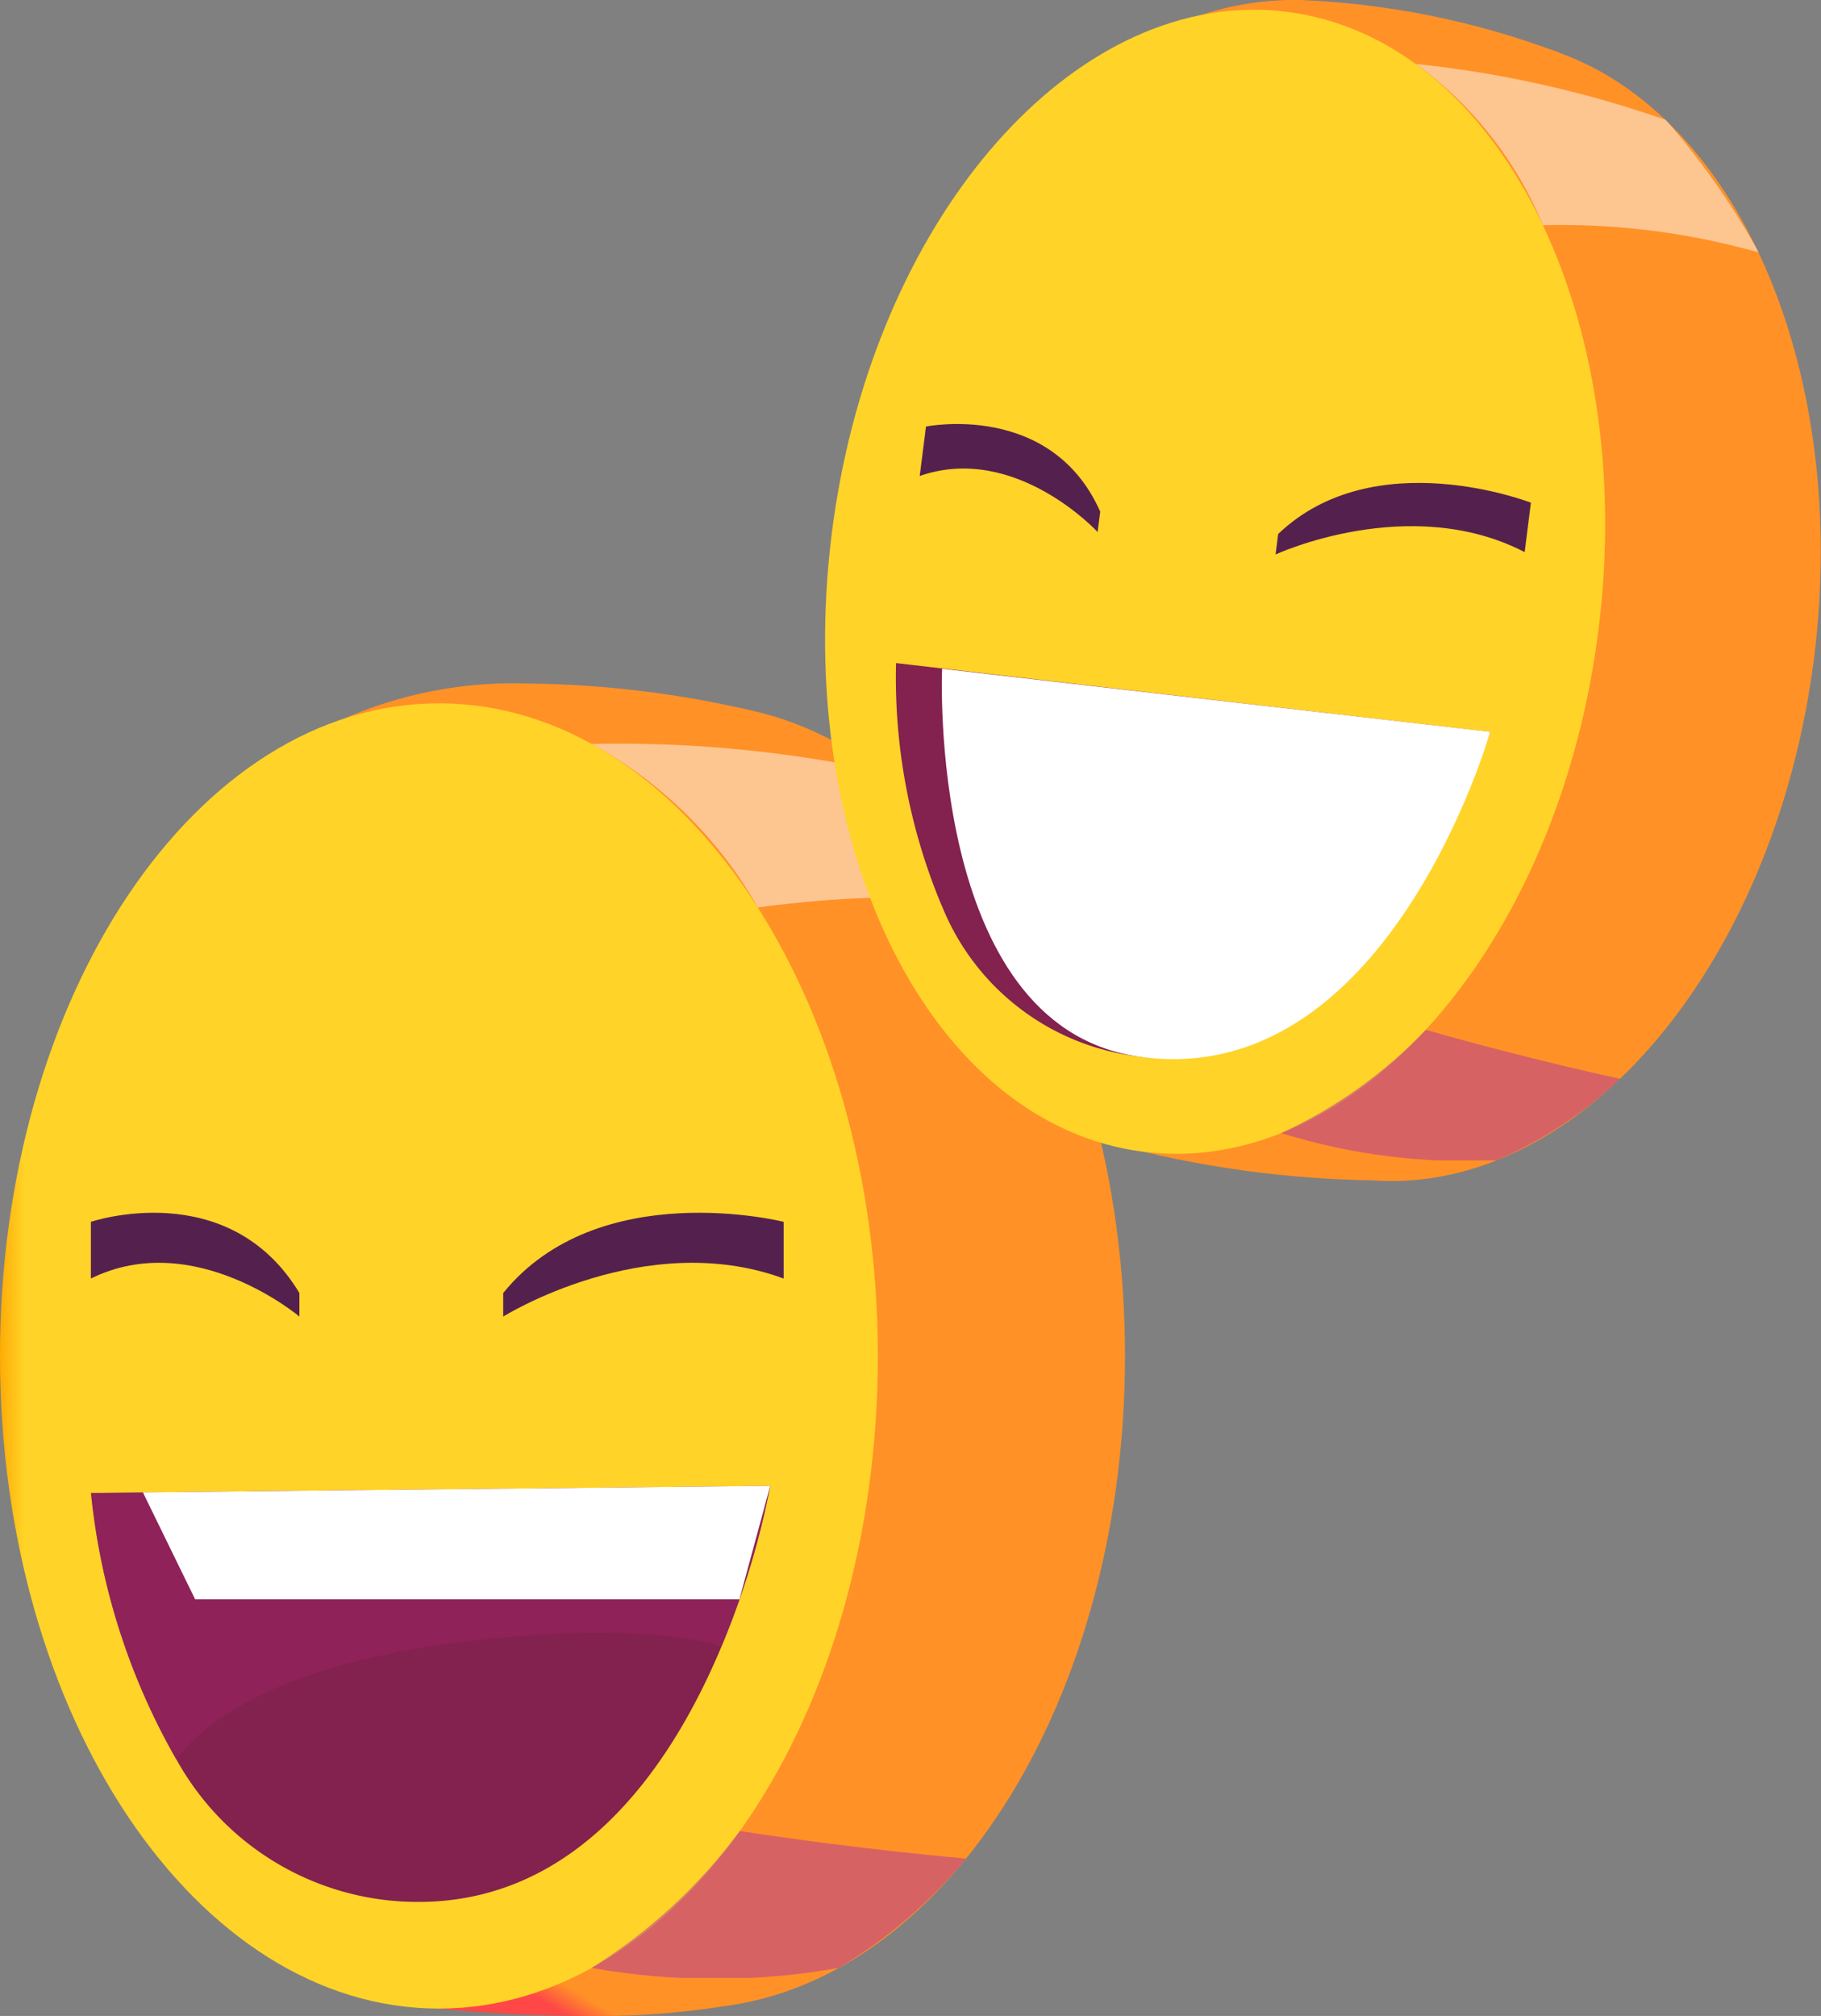 <svg id="Group_231" data-name="Group 231" xmlns="http://www.w3.org/2000/svg" xmlns:xlink="http://www.w3.org/1999/xlink" width="55.282" height="61.184" viewBox="0 0 55.282 61.184">
  <rect x="0" y="0" width="55.282" height="61.184" fill="#808080" stroke="none"/>
  <defs>
    <clipPath id="clip-path">
      <rect id="Rectangle_124" data-name="Rectangle 124" width="55.282" height="61.184" fill="none"/>
    </clipPath>
    <clipPath id="clip-path-2">
      <path id="Path_1024" data-name="Path 1024" d="M9.211,46.017c0,10.939,5.966,19.807,13.326,19.807s13.325-8.868,13.325-19.807S29.9,26.21,22.537,26.21,9.211,35.078,9.211,46.017" transform="translate(-9.211 -26.21)" fill="none"/>
    </clipPath>
    <linearGradient id="linear-gradient" x1="0.063" y1="0.962" x2="0.08" y2="0.962" gradientUnits="objectBoundingBox">
      <stop offset="0" stop-color="#ff4747"/>
      <stop offset="0.007" stop-color="#ff4747"/>
      <stop offset="1" stop-color="#ff9127"/>
    </linearGradient>
    <clipPath id="clip-path-3">
      <path id="Path_1025" data-name="Path 1025" d="M12.442,26.572C8.476,28.6,15.407,65.688,15.407,65.688s2.056.224,4.494.224h.016a24.046,24.046,0,0,0,4.7-.392c3.676-.77,6.17-24.719,6.17-24.719L24.875,26.289a31.049,31.049,0,0,0-6.725-.815,12.844,12.844,0,0,0-5.708,1.1" transform="translate(-11.216 -25.474)" fill="none"/>
    </clipPath>
    <linearGradient id="linear-gradient-2" x1="0.12" y1="1.005" x2="0.137" y2="1.005" xlink:href="#linear-gradient"/>
    <clipPath id="clip-path-4">
      <path id="Path_1026" data-name="Path 1026" d="M0,46.017C0,56.957,5.966,65.825,13.325,65.825s13.325-8.868,13.325-19.807S20.685,26.21,13.325,26.21,0,35.078,0,46.017" transform="translate(0 -26.21)" fill="none"/>
    </clipPath>
    <linearGradient id="linear-gradient-3" y1="1.006" x2="0.031" y2="1.006" gradientUnits="objectBoundingBox">
      <stop offset="0" stop-color="#ffa700"/>
      <stop offset="1" stop-color="#ffd328"/>
    </linearGradient>
    <clipPath id="clip-path-6">
      <rect id="Rectangle_112" data-name="Rectangle 112" width="20.621" height="8.306" fill="none"/>
    </clipPath>
    <clipPath id="clip-path-7">
      <rect id="Rectangle_113" data-name="Rectangle 113" width="12.545" height="4.986" fill="none"/>
    </clipPath>
    <clipPath id="clip-path-8">
      <rect id="Rectangle_115" data-name="Rectangle 115" width="11.366" height="4.459" fill="none"/>
    </clipPath>
    <clipPath id="clip-path-9">
      <path id="Path_1033" data-name="Path 1033" d="M22.054,72.391a21.416,21.416,0,0,0,7.5,0,14.717,14.717,0,0,0,3.864-3.319s-3.166-.267-6.866-.836a16.4,16.4,0,0,1-4.5,4.155" transform="translate(-22.054 -68.236)" fill="none" clip-rule="evenodd"/>
    </clipPath>
    <linearGradient id="linear-gradient-4" x1="-1.858" y1="0.761" x2="-1.777" y2="0.761" gradientUnits="objectBoundingBox">
      <stop offset="0" stop-color="#daccd2"/>
      <stop offset="0.998" stop-color="#b0339f"/>
      <stop offset="1" stop-color="#b0339f"/>
    </linearGradient>
    <clipPath id="clip-path-10">
      <path id="Path_1034" data-name="Path 1034" d="M39,17.272c-1.2,9.553,3.03,17.955,9.458,18.765s12.614-6.278,13.817-15.831a25.822,25.822,0,0,0,.2-3.166V16.9c-.025-8.115-3.99-14.742-9.662-15.458a8.012,8.012,0,0,0-1-.064c-6.055,0-11.672,6.84-12.813,15.895" transform="translate(-38.799 -1.377)" fill="none"/>
    </clipPath>
    <linearGradient id="linear-gradient-5" x1="-0.496" y1="1.523" x2="-0.477" y2="1.523" xlink:href="#linear-gradient"/>
    <clipPath id="clip-path-11">
      <path id="Path_1035" data-name="Path 1035" d="M44.214.468C40.526,1.8,42.5,34.956,42.5,34.956a32.364,32.364,0,0,0,8.063.867c3.3-.267,8.109-20.908,8.109-20.908L55.1,1.59A25.142,25.142,0,0,0,47.279,0a9.053,9.053,0,0,0-3.065.467" transform="translate(-41.972 -0.001)" fill="none"/>
    </clipPath>
    <linearGradient id="linear-gradient-6" x1="-0.557" y1="1.677" x2="-0.536" y2="1.677" xlink:href="#linear-gradient"/>
    <clipPath id="clip-path-12">
      <path id="Path_1036" data-name="Path 1036" d="M30.959,16.258c-1.2,9.554,3.03,17.955,9.458,18.765s12.614-6.277,13.817-15.832S51.2,1.236,44.777.426a8.168,8.168,0,0,0-1-.063C37.717.364,32.1,7.2,30.959,16.258" transform="translate(-30.755 -0.363)" fill="none"/>
    </clipPath>
    <linearGradient id="linear-gradient-7" x1="-0.461" y1="1.942" x2="-0.439" y2="1.942" xlink:href="#linear-gradient-3"/>
    <clipPath id="clip-path-14">
      <rect id="Rectangle_120" data-name="Rectangle 120" width="10.409" height="5.717" fill="none"/>
    </clipPath>
    <clipPath id="clip-path-15">
      <rect id="Rectangle_122" data-name="Rectangle 122" width="10.291" height="3.963" fill="none"/>
    </clipPath>
    <clipPath id="clip-path-16">
      <path id="Path_1041" data-name="Path 1041" d="M47.755,41.511a18.845,18.845,0,0,0,6.552.826,12.958,12.958,0,0,0,3.74-2.473s-2.736-.582-5.9-1.486a14.446,14.446,0,0,1-4.387,3.133" transform="translate(-47.755 -38.378)" fill="none" clip-rule="evenodd"/>
    </clipPath>
    <linearGradient id="linear-gradient-8" x1="-4.112" y1="3.142" x2="-4.026" y2="3.142" xlink:href="#linear-gradient-4"/>
  </defs>
  <g id="Group_230" data-name="Group 230" clip-path="url(#clip-path)">
    <g id="Group_196" data-name="Group 196" transform="translate(7.502 21.346)">
      <g id="Group_195" data-name="Group 195" clip-path="url(#clip-path-2)">
        <rect id="Rectangle_109" data-name="Rectangle 109" width="47.691" height="43.316" transform="matrix(0.518, -0.855, 0.855, 0.518, -17.551, 28.987)" fill="url(#linear-gradient)"/>
      </g>
    </g>
    <g id="Group_198" data-name="Group 198" transform="translate(9.135 20.746)">
      <g id="Group_197" data-name="Group 197" clip-path="url(#clip-path-3)">
        <rect id="Rectangle_110" data-name="Rectangle 110" width="46.148" height="40.032" transform="matrix(0.518, -0.855, 0.855, 0.518, -20.657, 29.59)" fill="url(#linear-gradient-2)"/>
      </g>
    </g>
    <g id="Group_200" data-name="Group 200" transform="translate(0 21.346)">
      <g id="Group_199" data-name="Group 199" clip-path="url(#clip-path-4)">
        <rect id="Rectangle_111" data-name="Rectangle 111" width="26.651" height="39.615" transform="translate(0 0)" fill="url(#linear-gradient-3)"/>
      </g>
    </g>
    <g id="Group_213" data-name="Group 213" transform="translate(0 0)">
      <g id="Group_212" data-name="Group 212" clip-path="url(#clip-path)">
        <path id="Path_1027" data-name="Path 1027" d="M24.012,55.377a24.9,24.9,0,0,1-1.481,4.873c-1.489,3.56-4.3,7.765-9.226,7.751a8.364,8.364,0,0,1-7.316-4.317l-.007-.007a20.339,20.339,0,0,1-2.591-8.088Z" transform="translate(-0.629 -10.277)" fill="#83214f" fill-rule="evenodd"/>
        <path id="Path_1028" data-name="Path 1028" d="M18.758,48.345s4.31-2.7,8.513-1.154V45.47s-5.615-1.413-8.513,2.16Z" transform="translate(-3.481 -8.387)" fill="#54214f" fill-rule="evenodd"/>
        <g id="Group_203" data-name="Group 203" transform="translate(2.762 45.1)" opacity="0.5" style="mix-blend-mode: multiply;isolation: isolate">
          <g id="Group_202" data-name="Group 202">
            <g id="Group_201" data-name="Group 201" clip-path="url(#clip-path-6)">
              <path id="Path_1029" data-name="Path 1029" d="M24.012,55.377a24.9,24.9,0,0,1-1.481,4.873s-2.556-.934-8.832,0-7.709,3.434-7.709,3.434l-.007-.007a20.339,20.339,0,0,1-2.591-8.088Z" transform="translate(-3.391 -55.377)" fill="#9a2463" fill-rule="evenodd"/>
            </g>
          </g>
        </g>
        <path id="Path_1030" data-name="Path 1030" d="M9.718,48.345s-3.2-2.7-6.33-1.154V45.47s4.175-1.413,6.33,2.16Z" transform="translate(-0.629 -8.387)" fill="#54214f" fill-rule="evenodd"/>
        <path id="Path_1031" data-name="Path 1031" d="M5.326,55.57l1.586,3.246H23.436l.934-3.443Z" transform="translate(-0.988 -10.276)" fill="#fff" fill-rule="evenodd"/>
        <g id="Group_206" data-name="Group 206" transform="translate(17.961 22.557)" opacity="0.5" style="mix-blend-mode: soft-light;isolation: isolate">
          <g id="Group_205" data-name="Group 205">
            <g id="Group_204" data-name="Group 204" clip-path="url(#clip-path-7)">
              <path id="Path_1032" data-name="Path 1032" d="M27.1,32.684s4.709-.7,7.5,0a25.974,25.974,0,0,0-3.751-4.132,38.1,38.1,0,0,0-8.794-.833A12.967,12.967,0,0,1,27.1,32.684" transform="translate(-22.053 -27.697)" fill="#fbf9fa" fill-rule="evenodd"/>
            </g>
          </g>
        </g>
        <g id="Group_211" data-name="Group 211" transform="translate(17.961 55.572)" opacity="0.5" style="mix-blend-mode: multiply;isolation: isolate">
          <g id="Group_210" data-name="Group 210">
            <g id="Group_209" data-name="Group 209" clip-path="url(#clip-path-8)">
              <g id="Group_208" data-name="Group 208" transform="translate(0 0)">
                <g id="Group_207" data-name="Group 207" clip-path="url(#clip-path-9)">
                  <rect id="Rectangle_114" data-name="Rectangle 114" width="10.025" height="12.228" transform="translate(-2.144 3.54) rotate(-58.806)" fill="url(#linear-gradient-4)"/>
                </g>
              </g>
            </g>
          </g>
        </g>
      </g>
    </g>
    <g id="Group_215" data-name="Group 215" transform="translate(31.598 1.121)">
      <g id="Group_214" data-name="Group 214" clip-path="url(#clip-path-10)">
        <rect id="Rectangle_117" data-name="Rectangle 117" width="43.131" height="41.371" transform="matrix(0.621, -0.784, 0.784, 0.621, -18.262, 21.799)" fill="url(#linear-gradient-5)"/>
      </g>
    </g>
    <g id="Group_217" data-name="Group 217" transform="translate(34.182 0.001)">
      <g id="Group_216" data-name="Group 216" clip-path="url(#clip-path-11)">
        <rect id="Rectangle_118" data-name="Rectangle 118" width="39.557" height="36.629" transform="matrix(0.621, -0.784, 0.784, 0.621, -19.01, 22.181)" fill="url(#linear-gradient-6)"/>
      </g>
    </g>
    <g id="Group_219" data-name="Group 219" transform="translate(25.047 0.296)">
      <g id="Group_218" data-name="Group 218" clip-path="url(#clip-path-12)">
        <rect id="Rectangle_119" data-name="Rectangle 119" width="38.402" height="29.915" transform="matrix(0.125, -0.992, 0.992, 0.125, -5.399, 34.916)" fill="url(#linear-gradient-7)"/>
      </g>
    </g>
    <g id="Group_229" data-name="Group 229" transform="translate(0 0)">
      <g id="Group_228" data-name="Group 228" clip-path="url(#clip-path)">
        <path id="Path_1037" data-name="Path 1037" d="M51.436,26.8a21.962,21.962,0,0,1-1.83,4.092C47.915,33.834,45,37.2,40.7,36.643a7.363,7.363,0,0,1-5.913-4.576l-.006-.007A17.9,17.9,0,0,1,33.4,24.711Z" transform="translate(-6.198 -4.586)" fill="#83214f" fill-rule="evenodd"/>
        <path id="Path_1038" data-name="Path 1038" d="M47.549,20.167s4.061-1.883,7.562-.071l.189-1.5s-4.747-1.852-7.672.95Z" transform="translate(-8.825 -3.339)" fill="#54214f" fill-rule="evenodd"/>
        <path id="Path_1039" data-name="Path 1039" d="M39.683,19.077s-2.5-2.71-5.4-1.7l.19-1.5s3.8-.774,5.29,2.583Z" transform="translate(-6.362 -2.931)" fill="#54214f" fill-rule="evenodd"/>
        <g id="Group_222" data-name="Group 222" transform="translate(42.982 1.945)" opacity="0.5" style="mix-blend-mode: soft-light;isolation: isolate">
          <g id="Group_221" data-name="Group 221">
            <g id="Group_220" data-name="Group 220" clip-path="url(#clip-path-14)">
              <path id="Path_1040" data-name="Path 1040" d="M56.632,7.279a22.046,22.046,0,0,1,6.553.826,22.873,22.873,0,0,0-2.821-4.022,33.531,33.531,0,0,0-7.588-1.7,11.415,11.415,0,0,1,3.856,4.891" transform="translate(-52.776 -2.388)" fill="#fbf9fa" fill-rule="evenodd"/>
            </g>
          </g>
        </g>
        <g id="Group_227" data-name="Group 227" transform="translate(38.893 31.255)" opacity="0.5" style="mix-blend-mode: multiply;isolation: isolate">
          <g id="Group_226" data-name="Group 226">
            <g id="Group_225" data-name="Group 225" clip-path="url(#clip-path-15)">
              <g id="Group_224" data-name="Group 224" transform="translate(0 0.001)">
                <g id="Group_223" data-name="Group 223" clip-path="url(#clip-path-16)">
                  <rect id="Rectangle_121" data-name="Rectangle 121" width="9.55" height="10.571" transform="matrix(0.621, -0.784, 0.784, 0.621, -1.962, 2.477)" fill="url(#linear-gradient-8)"/>
                </g>
              </g>
            </g>
          </g>
        </g>
        <path id="Path_1042" data-name="Path 1042" d="M35.115,24.922s-.476,10.772,5.9,11.76c7.612,1.179,10.74-9.846,10.74-9.846Z" transform="translate(-6.515 -4.625)" fill="#fff" fill-rule="evenodd"/>
      </g>
    </g>
  </g>
</svg>
